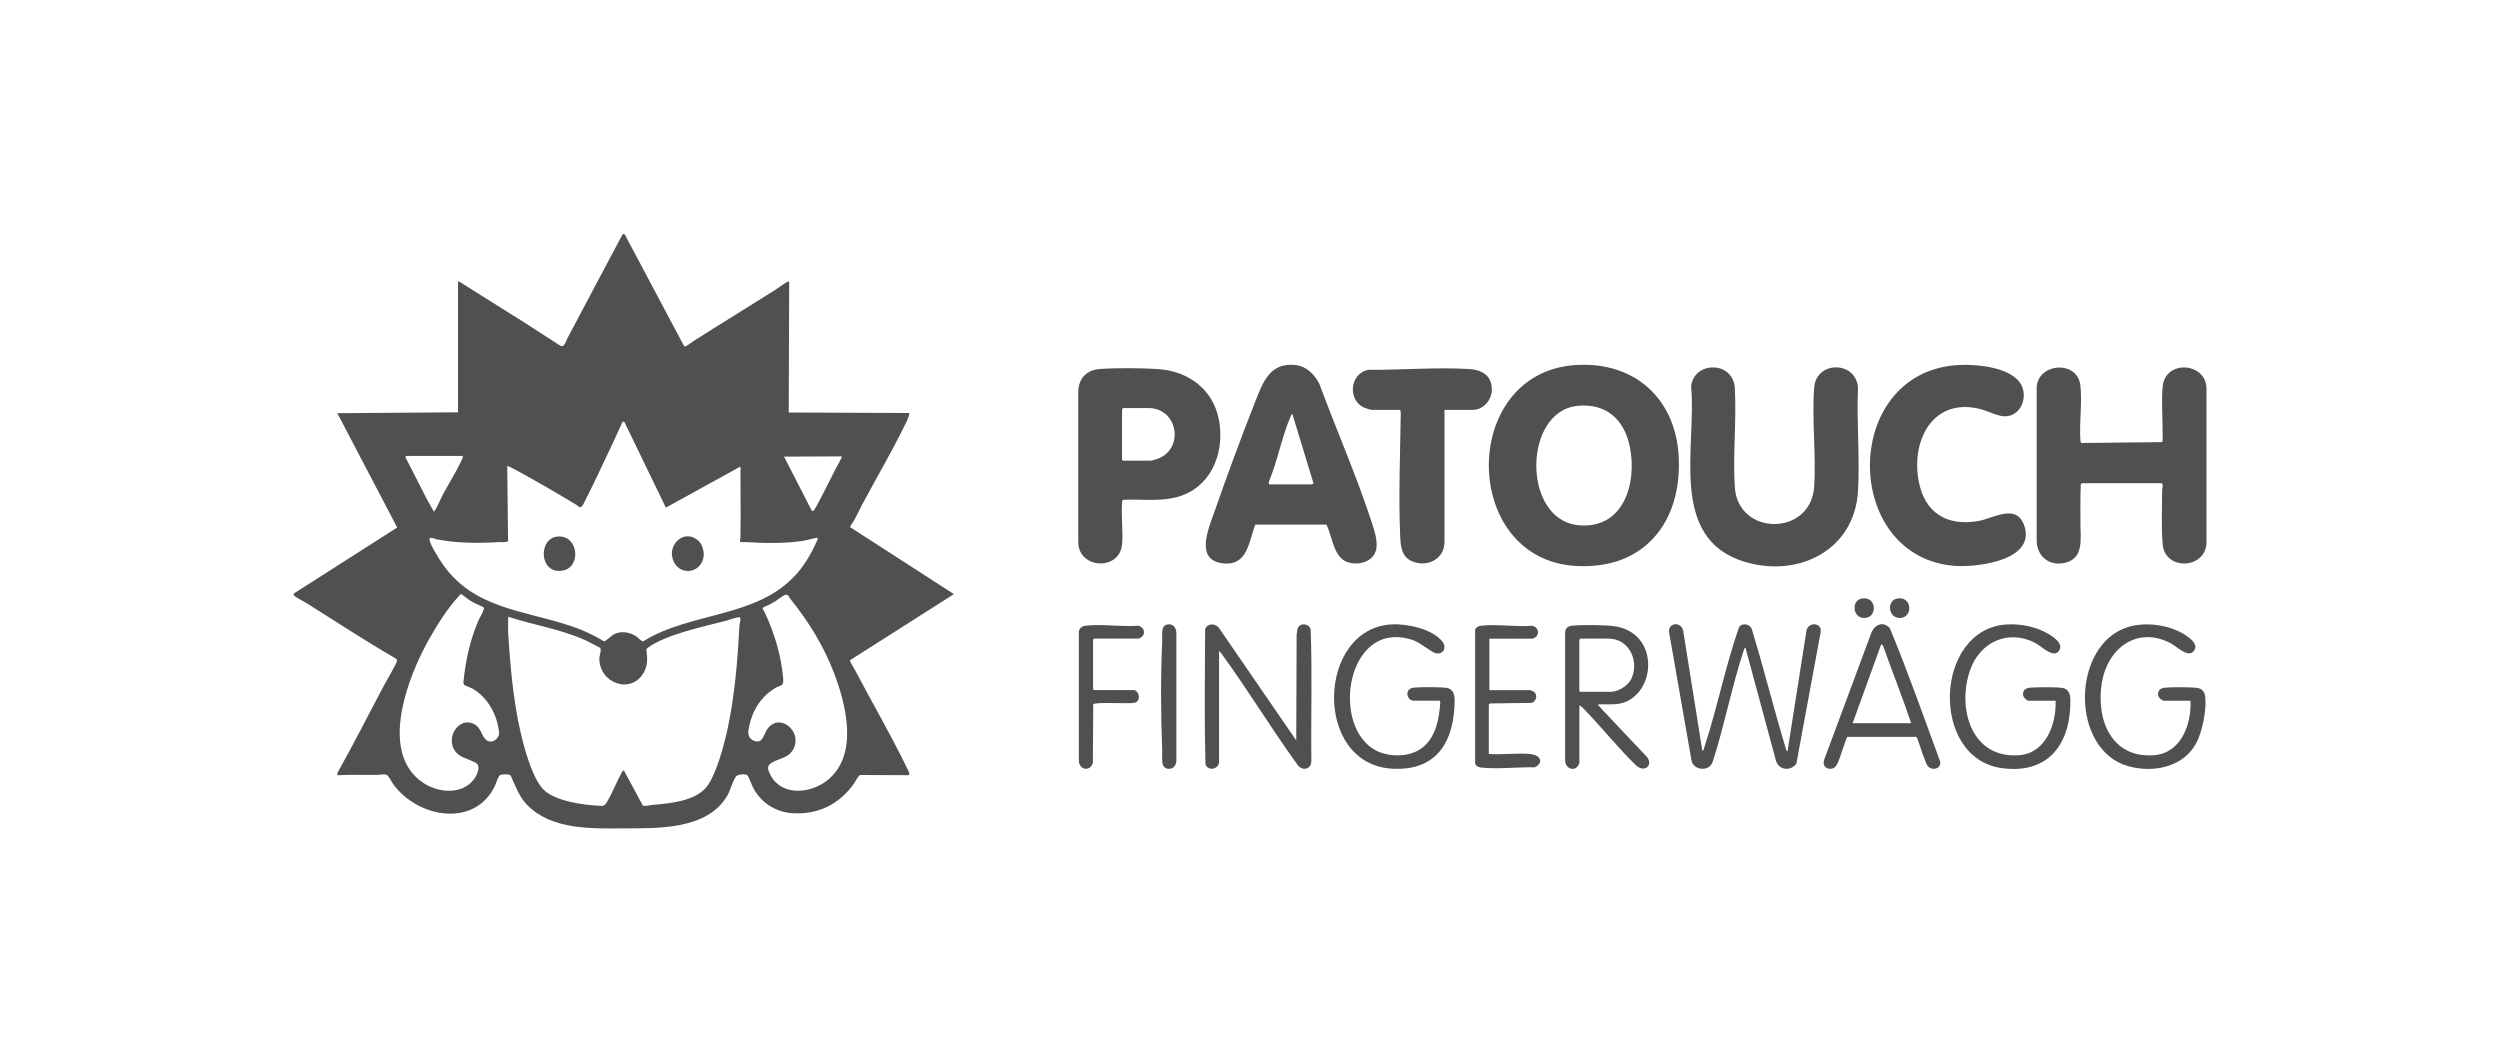 <svg xmlns="http://www.w3.org/2000/svg" id="Calque_1" viewBox="0 0 400 170"><defs><style>
      .cls-1 {
        fill: #505050;
      }
    </style></defs><path class="cls-1" d="M135.99,84.34c.2-.42.5-.77.73-1.18.41-.74.75-1.53,1.15-2.28,2.27-4.27,4.83-8.61,6.94-12.93.15-.31.81-1.63.65-1.87l-19.26-.08.07-20.9c-.08-.05-.16-.04-.24-.02-.27.06-1.62,1.07-1.99,1.3-4.36,2.76-8.78,5.45-13.14,8.23-.25.16-1.07.82-1.26.82-.06,0-.12,0-.18-.04l-9.45-17.79-.18-.18-.21.06c-2.97,5.54-5.89,11.12-8.85,16.67-.21.39-.46,1.42-1,1.2-.32-.13-.98-.61-1.33-.82-1.45-.9-2.86-1.87-4.3-2.78-3.57-2.25-7.16-4.47-10.71-6.73l-.15.08v20.87l-19.31.14,9.58,18.29-16.58,10.59c0,.11.02.2.08.29.12.2,1.82,1.11,2.17,1.33,4.7,2.95,9.35,6,14.16,8.79.36.23-.12.95-.29,1.27-.5,1-1.1,1.96-1.63,2.95-2.48,4.71-4.91,9.45-7.5,14.1l.03.32c2.15-.13,4.31-.03,6.46-.06.47,0,.98-.21,1.46.03.28.14.83,1.22,1.08,1.56,3.95,5.3,13.02,6.92,16.23.1.17-.37.47-1.41.74-1.62.27-.21,1.54-.24,1.75.05.79,1.71,1.36,3.42,2.71,4.77,3.93,3.94,10.31,3.7,15.48,3.67,5.44-.02,13.22.21,16.42-5.16.56-.95.84-2.22,1.4-3.1.24-.38,1.53-.52,1.84-.24.27.23.72,1.58.94,1.99,1.23,2.4,3.65,3.94,6.35,4.09,4.05.23,7.42-1.43,9.75-4.7.22-.31.74-1.34,1.01-1.42l7.75.03c.36-.12-.15-.95-.25-1.16-2.55-5.29-5.66-10.6-8.4-15.83-.12-.22-.76-1.26-.73-1.39l16.65-10.59-16.65-10.74ZM134.69,73.02l-.06.27c-1.33,2.39-2.48,4.9-3.78,7.3-.09.16-.56,1.02-.64,1.08-.1.09-.2.09-.32.06l-4.44-8.67,9.22-.04ZM64.96,72.95h9.01c.22.06-.08.63-.15.78-.82,1.74-1.99,3.59-2.91,5.31-.42.77-.87,1.93-1.32,2.62-.05.08-.08.18-.19.16l-1.06-1.87-3.48-6.82.11-.17ZM77.87,118.44c-.83-.55-.84-2.05-2.09-2.63-2.78-1.29-5.09,3.3-2.09,5.16.6.37,2.41.88,2.7,1.31.45.68-.15,1.88-.6,2.46-1.96,2.49-5.73,2.11-8.13.48-6.65-4.52-2.89-15.33.01-21.1,1.38-2.74,3.74-6.68,5.86-8.86.09-.09.18-.25.32-.19.59.48,1.23.96,1.89,1.33.25.14,1.62.72,1.67.8.05.09.01.25-.02.35-.16.53-.69,1.36-.93,1.93-1.3,3.12-2,6.39-2.32,9.75,0,.07.11.34.16.38.12.1,1.02.41,1.32.58,2.45,1.42,3.95,4.22,4.23,6.99.1,1-1.11,1.86-1.99,1.27ZM118.32,99.93c-.29,5.54-.73,11.12-1.88,16.56-.52,2.47-1.86,7.61-3.45,9.49-1.86,2.2-5.76,2.56-8.43,2.79-.56.05-1.12.24-1.7.13l-3.03-5.62-.24.11c-.9,1.62-1.61,3.49-2.56,5.07-.35.58-.68.49-1.33.45-2.5-.13-6.61-.71-8.54-2.39-1.92-1.67-3.26-6.75-3.84-9.24-1.22-5.25-1.67-10.69-2.02-16.06v-2.54c4,1.31,8.25,1.95,12.12,3.65.89.39,1.72.88,2.59,1.31.3.36-.13,1.3-.12,1.73.03,3.99,5.08,5.78,7.11,2.25.67-1.17.59-2.37.42-3.67.04-.19.18-.27.33-.38,3.03-2.14,8.83-3.3,12.46-4.26.36-.1,1.97-.68,2.19-.54.18.36-.04.79-.06,1.17ZM102.97,102.6c-.34.08-.78-.5-1.09-.73-1.05-.74-2.53-.99-3.7-.36-.34.18-1.27,1.12-1.54,1.1-1.62-.98-3.33-1.78-5.12-2.39-7.64-2.61-15.71-2.74-20.76-10.05-.53-.77-1.79-2.8-2.01-3.64-.22-.85.68-.33,1.16-.23,3.26.63,6.61.63,9.92.44.49-.03,1.01.11,1.46-.15l-.13-12c.09-.09,1.01.41,1.18.5,3.26,1.78,6.73,3.76,9.89,5.69.44.27.52.67.97.1.18-.23.35-.66.5-.93,1.49-2.92,2.89-6.02,4.31-8.98.55-1.15,1.07-2.31,1.59-3.47l.28-.03,6.66,13.75,11.83-6.52c.26.16.1.41.1.65,0,3.52.07,7.06,0,10.58,0,.27-.14.51,0,.81.32.03.64-.01.96,0,2.85.18,5.87.23,8.71-.15.83-.11,1.65-.38,2.47-.54.08-.01.12-.03.18.04l.07.15c-.89,2-1.95,3.94-3.41,5.59-6.32,7.11-16.84,6-24.5,10.76ZM132.65,124.63c-2.68,2.34-7.6,2.95-9.43-.73-.57-1.15-.44-1.56.68-2.09,1.24-.59,2.4-.65,3.09-2.06,1.38-2.79-2.28-5.82-4.24-3.08-.37.52-.67,1.82-1.33,1.94-.75.14-1.58-.39-1.68-1.17-.09-.75.34-2.16.61-2.89.69-1.86,2.01-3.5,3.73-4.49.87-.49,1.33-.2,1.23-1.48-.3-3.64-1.41-7.32-2.96-10.62-.1-.21-.49-.57-.2-.79.63-.27,1.25-.57,1.84-.92.35-.21,1.32-.98,1.59-1.06.58-.16.62.32.91.67,2.89,3.59,5.29,7.48,6.95,11.81,1.93,5.05,3.89,12.85-.79,16.95Z"></path><path class="cls-1" d="M107.62,89.41c.82,2.76,4.48,2.52,4.95-.3.14-.85-.2-2.04-.85-2.62-2.15-1.88-4.82.46-4.1,2.91Z"></path><path class="cls-1" d="M89.28,85.84c-3.18.2-3.09,5.95.61,5.48,3.16-.4,2.75-5.69-.61-5.48Z"></path><path class="cls-1" d="M268.59,73c-.51-9.35-7.23-15.25-16.58-14.59-18.5,1.3-18.32,31.01.07,32.14,10.97.67,17.09-7.02,16.51-17.55ZM252.46,84.02c-8.91-.92-8.8-18.19-.07-19.08,4.58-.47,7.48,2.16,8.38,6.52,1.21,5.9-1.02,13.32-8.31,12.57Z"></path><path class="cls-1" d="M346.02,61.84c-.2,2.28.01,5.15,0,7.47,0,.26.06,1.32-.09,1.43l-12.91.14c-.13-.03-.15-.4-.16-.52-.19-2.82.31-5.92,0-8.7-.48-4.19-7.24-3.61-6.99.75v24.03c0,2.72,2.25,4.34,4.85,3.52,2.67-.84,2.16-3.83,2.15-5.98,0-2.16-.03-4.34.05-6.48.02-.04.16-.18.19-.19h12.68c.41,0,.15,1,.15,1.19-.02,2.54-.14,6.11.09,8.6.39,4.36,7.1,3.94,7.01-.47v-24.23c.18-4.44-6.61-4.96-7.01-.56Z"></path><path class="cls-1" d="M279.22,89.91c8.56,2.56,17.51-1.9,18.06-11.33.32-5.41-.25-11.12,0-16.56-.31-4.28-6.67-4.37-7.01,0-.4,5.08.33,10.69,0,15.81-.51,8.02-12.16,7.96-12.69.19-.36-5.24.3-10.87-.02-16.15-.23-1.94-1.74-3.16-3.68-3.08-1.76.08-3.12,1.27-3.3,3.05.9,9.6-3.75,24.37,8.63,28.07Z"></path><path class="cls-1" d="M215.95,90.05c1.32.3,2.98-.02,3.81-1.16.99-1.35.3-3.49-.16-4.94-2.46-7.63-5.75-15.09-8.53-22.6-.85-1.56-2.08-2.8-3.95-2.96-3.96-.35-5.07,2.8-6.27,5.84-2.31,5.84-4.57,12.02-6.65,17.95-.97,2.76-3.03,7.64,1.76,7.98,3.68.26,3.89-3.65,4.88-6.22h11.38c1.02,1.96,1.09,5.51,3.73,6.11ZM209.86,77.5h-6.72c-.16-.05-.17-.34-.1-.48,1.37-3.27,2.07-7.24,3.48-10.43.06-.13.1-.31.26-.35l3.4,11.16c-.12-.03-.28.1-.33.1Z"></path><path class="cls-1" d="M195.02,67.16c-.93-4.94-4.98-7.83-9.86-8.12-2.63-.15-6.58-.2-9.18,0-2.05.15-3.32,1.39-3.46,3.45v24.13c-.1,4.41,6.62,4.82,7.01.47.19-2.11-.16-4.49,0-6.62.01-.17.03-.35.11-.5,3.24-.16,6.6.44,9.69-.77,4.81-1.89,6.61-7.21,5.7-12.04ZM185.16,73.43c-.17.06-.94.28-1.04.28h-4.45l-.14-.14v-8.04s.13-.14.09-.24h4.12c4.78,0,5.81,6.6,1.42,8.14Z"></path><path class="cls-1" d="M313.03,90.55c3.58.22,12.93-.99,10.79-6.62-1.28-3.35-4.9-1.02-7.13-.6-5.22.97-8.84-1.3-9.74-6.57-1.14-6.65,2.58-13.33,10.12-11.25,1.82.5,3.68,1.88,5.47.5,1.17-.9,1.54-2.63,1.06-3.99-1.19-3.35-7.59-3.81-10.54-3.6-18.63,1.36-18.35,31.02-.03,32.14Z"></path><path class="cls-1" d="M238.69,62.22c-.04-2.14-1.6-3.05-3.55-3.17-5.23-.33-10.92.16-16.17.12-3,.51-3.42,4.88-.7,6.05.26.11,1.01.36,1.25.36h4.5c.02.14.1.27.1.42-.08,6.4-.37,13.21-.1,19.59.07,1.71.16,3.51,1.99,4.25,2.37.96,5.11-.39,5.11-3.12v-21.14h4.5c1.78,0,3.12-1.66,3.08-3.36Z"></path><path class="cls-1" d="M289.01,101.07l-3,19.09c-.16.22-.31-.49-.33-.57-1.89-6.22-3.44-12.56-5.35-18.78-.2-.96-1.51-1.26-2.08-.47-2.19,6.22-3.47,12.9-5.54,19.16-.07.22-.11.56-.33.66l-3.08-19.3c-.41-1.54-2.62-1.2-2.21.51l3.52,20.13c.19,1.8,2.88,2.07,3.43.36,1.87-5.77,3.03-11.95,4.92-17.69.03-.08.15-.66.33-.47l4.88,18.07c.48,1.49,2.37,1.65,3.25.41l3.88-21c.3-1.7-2.17-1.71-2.29-.11Z"></path><path class="cls-1" d="M209.69,100.65c-.26-.87-1.57-1.04-2-.25-.19.35-.12.73-.23,1.09l-.06,16.97-12.45-18.11c-.68-.64-1.79-.64-2.13.33-.04,7.19-.13,14.44.05,21.62.42,1.1,2,.83,2.18-.29v-17.83c.23.14.39.42.55.63,4.12,5.66,7.76,11.69,11.87,17.37.68,1.22,2.34,1.1,2.35-.45-.09-7.02.16-14.08-.12-21.08Z"></path><path class="cls-1" d="M231.42,110.06c-1.02-.15-4.24-.15-5.28-.03-1.35.16-1.18,1.86-.09,2.08h4.26s.16.15.14.23c-.17,2.54-.65,5.42-2.7,7.15-1.69,1.42-4.22,1.65-6.29,1.09-8.98-2.4-6.55-21.93,4.63-18.16,1.2.4,2.91,1.95,3.67,2.1,1.19.24,1.76-.94,1.02-1.87-1.62-2.04-5.67-2.89-8.15-2.75-11.93.7-12.59,22.34.1,23.09,6.61.39,9.66-3.68,9.98-9.89.06-1.19.22-2.83-1.3-3.05Z"></path><path class="cls-1" d="M351.61,110.08c-.95-.17-4.36-.16-5.35-.04-.79.09-1.26.86-.8,1.56.1.15.54.52.71.52h4.31c.17,3.75-1.5,8.37-5.82,8.71-6.88.54-9.36-5.79-8.35-11.66.95-5.52,5.69-9.08,11.07-6.21.93.5,2.79,2.41,3.66,1.16.69-.98-.45-1.87-1.2-2.39-2.53-1.76-6.55-2.32-9.47-1.37-8.97,2.91-9.16,19.61.15,22.23,3.94,1.11,8.73.19,10.83-3.6,1.01-1.82,1.7-5.33,1.5-7.39-.08-.79-.41-1.38-1.22-1.52Z"></path><path class="cls-1" d="M330.03,110.08c-.89-.18-4.26-.14-5.26-.05-.72.07-1.22.5-1.06,1.26.07.32.57.83.88.83h4.31c.12,3.72-1.53,8.37-5.82,8.71-7.64.6-9.95-7.41-7.91-13.49,1.54-4.59,6.14-6.79,10.57-4.41.91.49,2.79,2.43,3.67,1.24.84-1.13-.76-2.2-1.62-2.72-1.94-1.16-4.46-1.68-6.71-1.54-11.62.72-12.35,21.36-.84,22.98,7.52,1.06,11.11-3.9,11.02-10.92-.01-.89-.27-1.7-1.23-1.9Z"></path><path class="cls-1" d="M256.71,113.92c-.24-.26-.65-.69-.85-.95-.07-.1-.18-.12-.14-.28h2.32c6.67,0,8.2-11.04.54-12.46-1.43-.26-5.59-.28-7.07-.12-.65.07-1.06.4-1.09,1.08v20.53c0,.96,1.02,1.69,1.84,1.07.13-.1.44-.58.44-.7v-9.22c.37.13.72.56,1,.85,2.68,2.8,5.28,6.05,8.04,8.71,1.3,1.25,2.77.12,1.83-1.26-2.27-2.43-4.59-4.81-6.85-7.25ZM252.83,110.7l-.14-.14v-8.14s.13-.14.09-.24h4.59c3.32,0,4.94,3.6,3.66,6.4-.49,1.08-2.1,2.11-3.28,2.11h-4.92Z"></path><path class="cls-1" d="M302.38,100.53c-1.11-1.29-2.6-.51-3.04.93l-7.49,20.14c-.26.83.25,1.48,1.12,1.4.62-.06.9-.54,1.13-1.05.26-.55,1.3-3.94,1.48-4.05h11s.14.14.14.14c.45,1.17.79,2.4,1.27,3.56.13.3.25.73.45.97.68.82,2.22.44,1.98-.75-2.63-7.11-5.13-14.3-8.04-21.29ZM296.42,115.72l4.59-12.68.28.28c1.47,4.14,3.1,8.24,4.5,12.39h-9.37Z"></path><path class="cls-1" d="M244.97,120.65c-2.15-.21-4.58.13-6.76-.01v-7.9s.15-.17.19-.19l6.72-.09c.7-.31.94-1.25.33-1.76-.08-.06-.51-.28-.57-.28h-6.58v-8.23h6.96s.42-.23.47-.28c.7-.61.29-1.63-.58-1.79-2.58.22-5.71-.31-8.23,0-.36.04-.77.27-.9.61v21.41c.16.55.68.64,1.19.69,2.64.24,5.69-.12,8.36-.06,1.46-.71.92-1.95-.61-2.1Z"></path><path class="cls-1" d="M182.12,100.11c-2.66.21-5.81-.3-8.42,0-.56.06-.94.35-1.08.9v20.72c.04,1.47,1.8,1.77,2.24.35l.06-9.4c.29-.4,5.74-.04,6.59-.23,1.22-.32.67-2.04-.14-2.04h-6.34l-.14-.14v-7.85s.13-.14.09-.24h7.24s.42-.23.47-.28c.7-.61.29-1.63-.58-1.79Z"></path><path class="cls-1" d="M186.69,99.94c-1.01.23-.69,1.83-.73,2.58-.27,5.69-.24,11.99,0,17.69.04.94-.37,2.79,1.08,2.8.76,0,1.13-.59,1.18-1.29v-20.44c-.03-.9-.57-1.57-1.54-1.35Z"></path><path class="cls-1" d="M298.27,98.88c2.2,0,2.06-3.62-.45-3.1-1.62.33-1.41,3.1.45,3.1Z"></path><path class="cls-1" d="M303.49,95.78c-1.65.34-1.36,3.1.45,3.1,2.2,0,2.06-3.62-.45-3.1Z"></path></svg>
